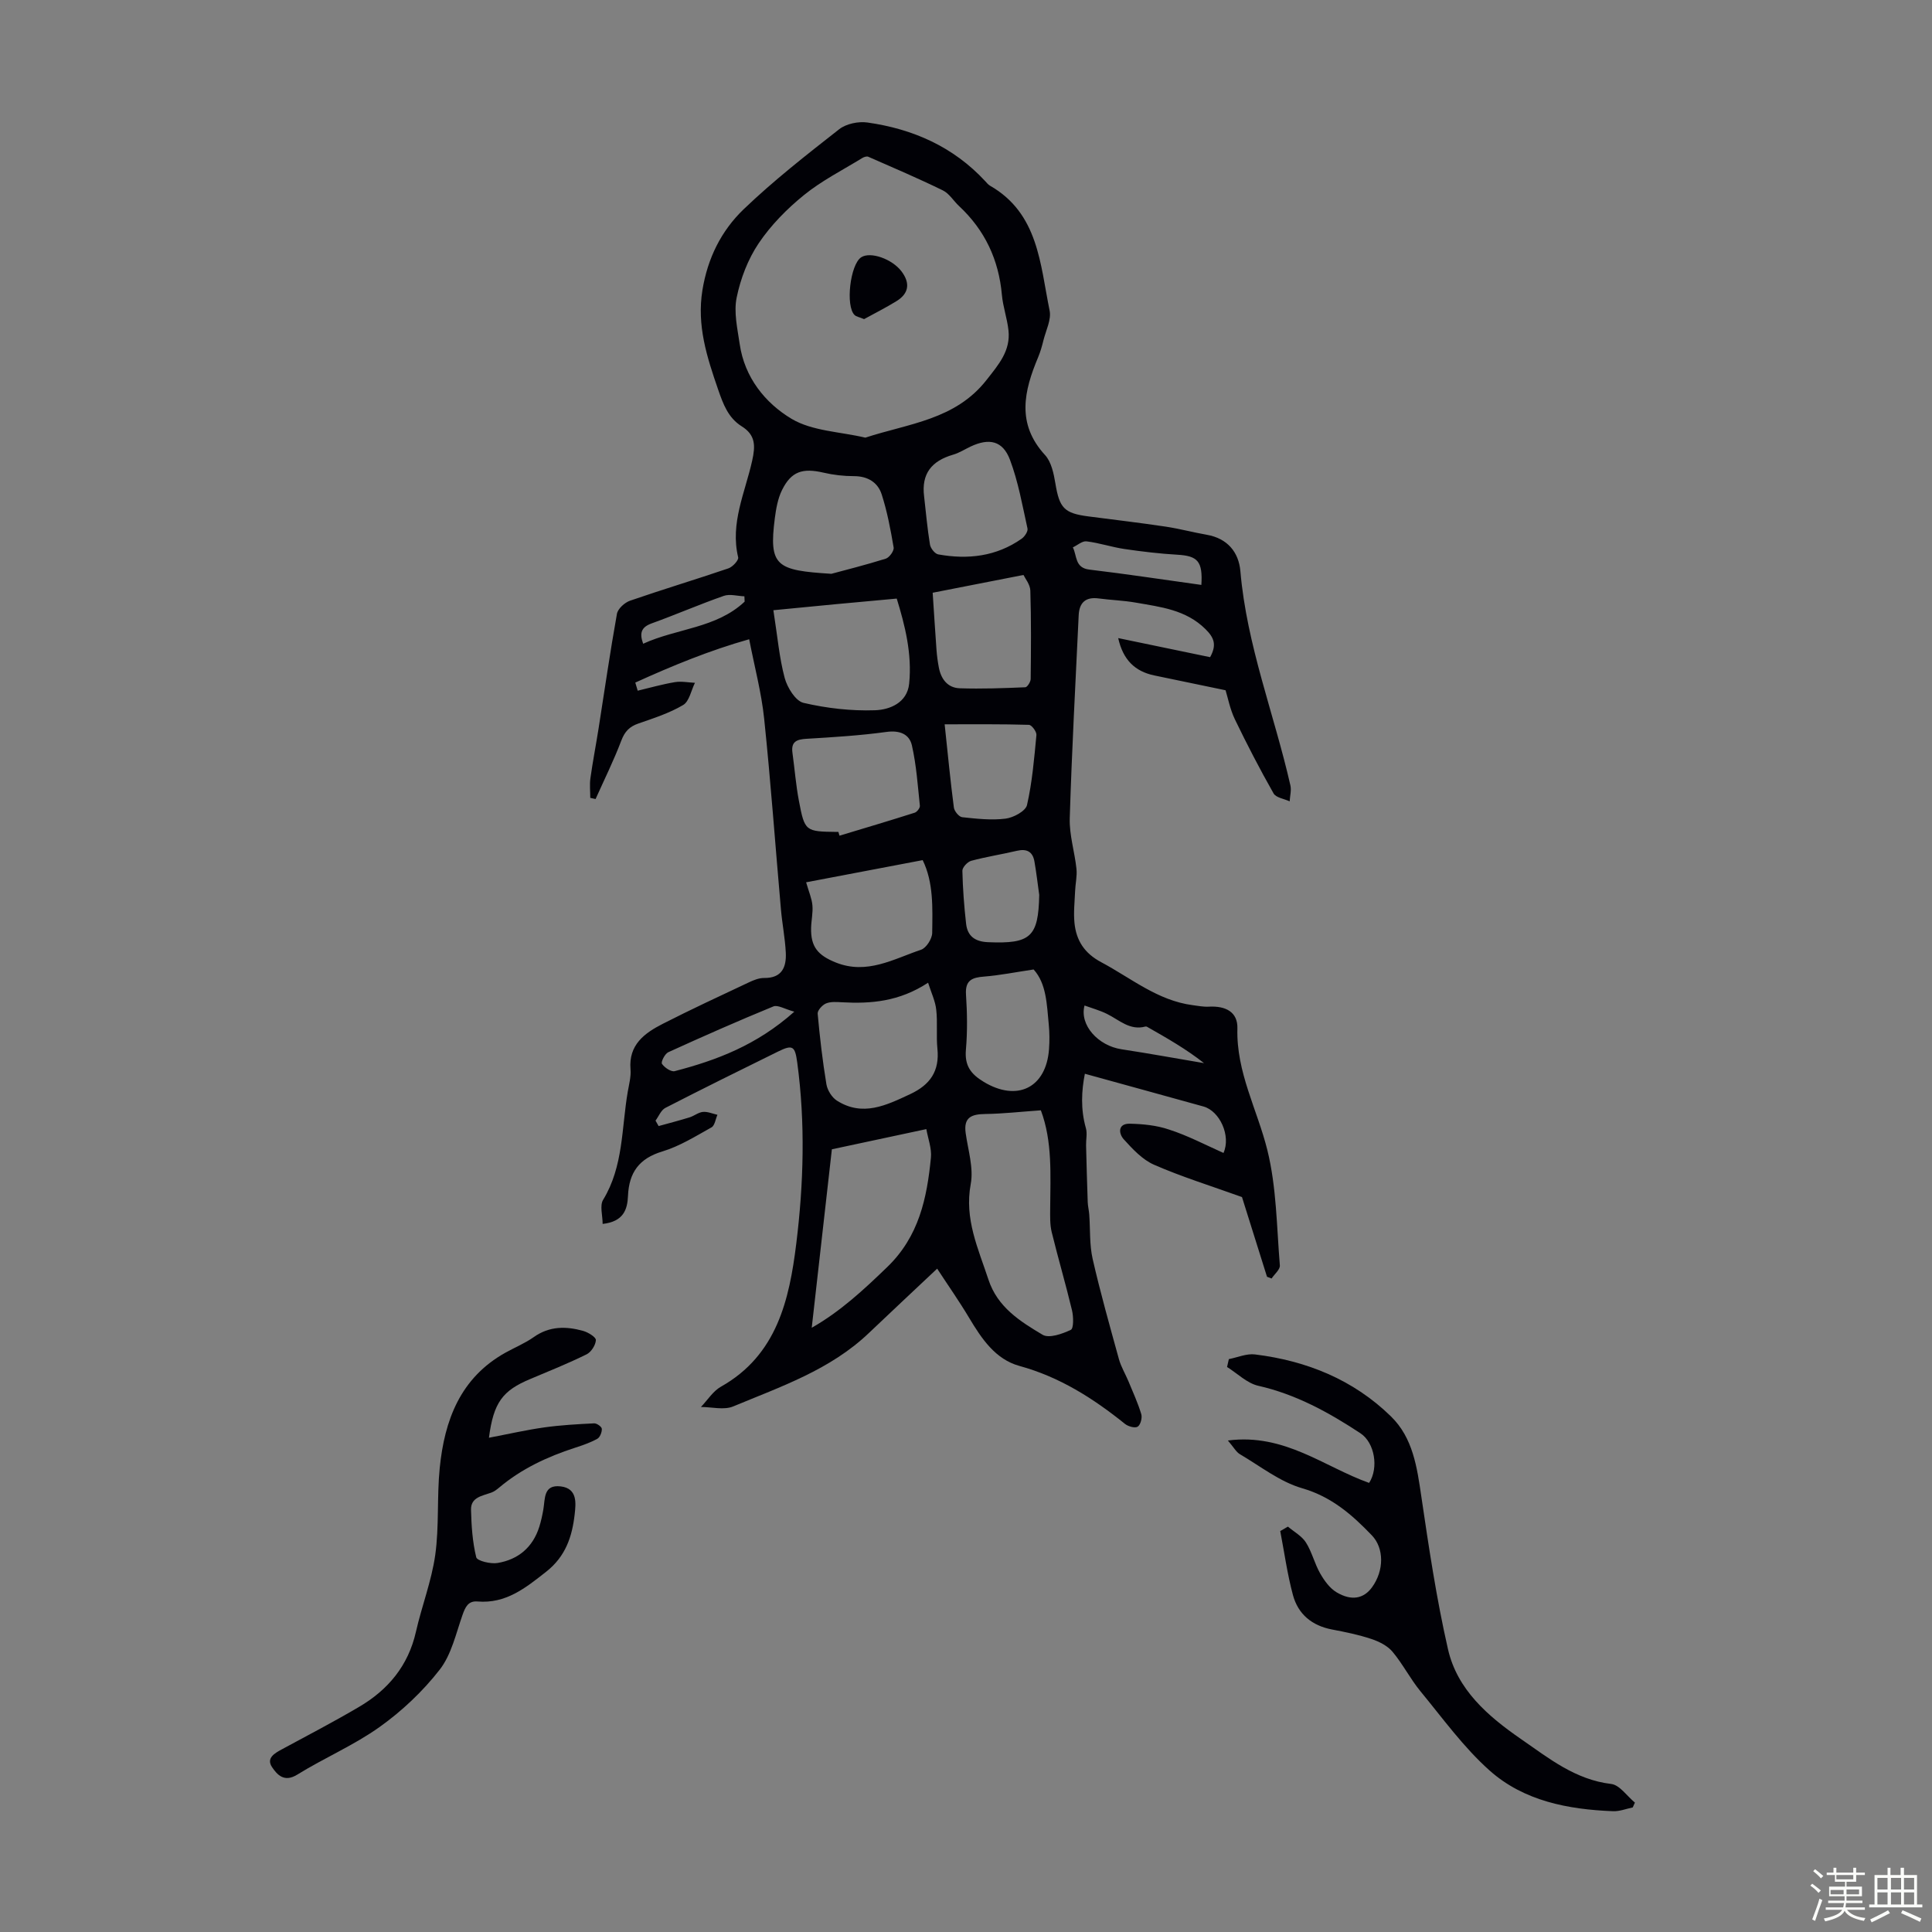 <svg enable-background="new 0 0 400 400" viewBox="0 0 400 400" xmlns="http://www.w3.org/2000/svg"><rect x="0" y="0" width="400" height="400" fill="#808080" stroke="none"/><path d="m374.8 390.4.4-.4c.7.5 1.3 1 1.8 1.4l-.5.5c-.5-.6-1.1-1.1-1.7-1.5zm1 7.3-.6-.3c.5-1.4 1.1-2.8 1.5-4.3.2.1.4.2.6.3-.5 1.3-1 2.8-1.5 4.3zm-.4-10.3.4-.4c.4.3 1 .8 1.7 1.4l-.5.5c-.4-.5-1-1-1.6-1.5zm2.5.3h1.7v-1h.6v1h3.5v-1h.6v1h1.8v.5h-1.8v1.4h-2v1h3.2v2h-3.2v.9h3.3v.5h-3.4c0 .3-.1.6-.1.9h4v.5h-3.7c.7.9 1.9 1.5 3.8 1.7-.1.2-.2.4-.3.6-2.1-.4-3.5-1.1-4-2.1-.4 1-1.8 1.7-4 2.2-.1-.2-.2-.4-.3-.6 2.1-.4 3.4-1 3.8-1.8h-3.4v-.5h3.6c.1-.3.1-.6.2-.9h-3.3v-.5h3.4c0-.3 0-.6 0-.9h-3.2v-2h3.3v-1h-2.1v-1.4h-1.7v-.5zm1.1 3.5v1h2.7c0-.3 0-.4 0-.4 0-.1 0-.2 0-.2 0-.1 0-.2 0-.3h-2.7zm1.2-3v.9h3.5v-.9zm4.7 3h-2.6v.6.4h2.6z" fill="#fbfcfa"/><path d="m393.6 386.7h.6v1.5h2.7v6.1h1.1v.6h-11v-.6h1.1v-6.1h2.7v-1.5h.6v1.5h2.1v-1.5zm-2.7 8.8.4.6c-1.2.6-2.5 1.3-3.8 1.9-.1-.2-.2-.4-.3-.6 1.2-.6 2.5-1.2 3.7-1.9zm-2.2-6.7v2.4h2.1v-2.4zm0 3v2.5h2.1v-2.5zm2.8-3v2.4h2.1v-2.4zm0 3v2.5h2.1v-2.5zm6 6.1c-1.4-.7-2.7-1.3-3.9-1.8l.3-.6c1.5.6 2.7 1.2 3.9 1.7zm-1.2-9.1h-2.1v2.4h2.1zm-2.1 3v2.5h2.1v-2.5z" fill="#fbfcfa"/><g fill="#010106"><path d="m253.31 238.71c1.59-3.55-.78-8.69-4.14-9.62-8.05-2.24-16.1-4.44-24.56-6.78-.69 3.47-.91 7.32.21 11.25.32 1.11.01 2.38.04 3.58.1 3.91.2 7.82.34 11.73.03.87.26 1.74.32 2.62.22 3.05.03 6.2.7 9.15 1.59 6.97 3.54 13.86 5.44 20.75.44 1.59 1.33 3.05 1.97 4.58.93 2.26 1.96 4.49 2.66 6.82.23.77-.16 2.22-.75 2.59-.56.35-1.97-.05-2.63-.58-6.58-5.3-13.54-9.72-21.85-12-4.99-1.37-7.84-5.66-10.42-9.97-2.04-3.42-4.34-6.69-6.61-10.17-5.04 4.75-9.61 9.01-14.13 13.32-7.99 7.63-18.24 11.1-28.11 15.21-1.91.79-4.43.11-6.67.11 1.37-1.42 2.49-3.27 4.14-4.2 11.62-6.54 14.17-18.05 15.6-29.63 1.53-12.41 1.89-24.98.2-37.48-.46-3.39-.92-3.78-3.95-2.29-7.81 3.84-15.62 7.7-23.36 11.68-.89.46-1.36 1.73-2.03 2.63.21.38.43.75.64 1.13 2.14-.59 4.28-1.15 6.4-1.8.95-.29 1.82-1.04 2.77-1.13.98-.09 2.01.37 3.01.6-.4.89-.55 2.22-1.23 2.6-3.3 1.84-6.59 3.9-10.16 4.98-4.84 1.45-6.92 4.38-7.13 9.19-.12 2.85-.93 5.34-5.25 5.82 0-1.76-.63-3.79.1-4.99 4.23-6.94 3.8-14.84 5.1-22.38.27-1.54.7-3.13.57-4.65-.42-5.07 2.9-7.48 6.66-9.4 5.87-3 11.86-5.77 17.82-8.58.99-.47 2.12-.93 3.18-.92 3.7.05 4.64-2.26 4.49-5.25-.15-3.01-.75-5.99-1.01-9-1.16-13.15-2.1-26.32-3.47-39.44-.56-5.4-1.99-10.7-3.1-16.44-8.11 2.28-15.9 5.48-23.58 8.97.17.56.34 1.12.5 1.68 2.56-.61 5.11-1.34 7.7-1.77 1.34-.22 2.76.07 4.15.14-.79 1.58-1.17 3.85-2.45 4.6-2.85 1.69-6.11 2.73-9.27 3.83-1.84.64-2.81 1.65-3.52 3.52-1.56 4.12-3.53 8.08-5.33 12.11-.37-.08-.73-.16-1.1-.24 0-1.36-.16-2.75.03-4.08.48-3.42 1.14-6.82 1.68-10.23 1.25-7.93 2.39-15.89 3.81-23.79.19-1.06 1.59-2.33 2.71-2.72 6.76-2.34 13.61-4.39 20.38-6.7.87-.3 2.15-1.69 2.01-2.28-1.7-7.08 1.45-13.45 2.9-20.01.68-3.06.72-5.31-2.16-7.11-2.8-1.75-3.84-4.58-4.9-7.65-2.31-6.7-4.43-13.22-3.24-20.55 1.07-6.6 3.9-12.29 8.51-16.72 6.2-5.95 13.02-11.28 19.8-16.59 1.45-1.14 3.96-1.66 5.83-1.4 9.44 1.33 17.81 5.02 24.42 12.16.3.33.6.7.97.92 10.06 5.76 10.38 16.26 12.35 25.85.39 1.88-.76 4.1-1.27 6.14-.29 1.19-.63 2.39-1.1 3.52-2.94 7-4.54 13.78 1.43 20.27 1.31 1.43 1.8 3.85 2.14 5.89.84 5.07 1.8 6.16 6.86 6.81 5.32.69 10.65 1.32 15.95 2.11 2.87.43 5.68 1.19 8.54 1.69 4.28.75 6.61 3.61 6.95 7.55 1.31 15.3 6.98 29.53 10.35 44.32.24 1.04-.09 2.21-.15 3.32-1.14-.53-2.82-.75-3.33-1.64-2.85-5.02-5.51-10.16-8.02-15.36-1-2.09-1.44-4.45-1.92-6-5.25-1.09-10.01-2.08-14.77-3.07-4.01-.84-6.46-3.24-7.46-7.73 6.53 1.36 12.78 2.65 19.03 3.95 1.39-2.52.87-4-.95-5.8-4.08-4.04-9.31-4.59-14.46-5.5-2.53-.44-5.12-.52-7.67-.86-2.71-.36-4.01.88-4.13 3.49-.66 14-1.42 28-1.85 42.01-.11 3.47 1.02 6.97 1.39 10.48.16 1.51-.22 3.07-.28 4.6-.09 2.21-.35 4.44-.13 6.62.37 3.62 2.05 6.26 5.53 8.11 6.18 3.29 11.68 7.95 18.95 8.9 1.1.14 2.21.37 3.31.31 3.57-.2 6.03 1.13 5.94 4.51-.25 9.06 4.12 16.8 6.2 25.18 1.91 7.71 1.93 15.89 2.59 23.88.07.85-1.11 1.8-1.71 2.71-.32-.12-.63-.24-.95-.36-1.83-5.82-3.66-11.64-5.18-16.5-6.54-2.35-12.5-4.2-18.18-6.68-2.42-1.05-4.46-3.25-6.29-5.27-1.1-1.22-1.26-3.29 1.25-3.24 2.72.06 5.56.34 8.11 1.21 3.83 1.23 7.42 3.12 11.28 4.85zm-74.15-148.1c8.97-2.94 18.62-3.67 25.1-11.95 2.48-3.17 5.01-6.04 4.53-10.29-.27-2.47-1.14-4.87-1.36-7.33-.65-7.27-3.52-13.39-8.86-18.37-1.15-1.07-2.03-2.6-3.36-3.25-5.07-2.48-10.27-4.7-15.45-6.97-.32-.14-.91.06-1.26.28-4.05 2.49-8.37 4.67-12.04 7.65-3.53 2.86-6.86 6.24-9.39 10-2.22 3.3-3.75 7.31-4.55 11.22-.63 3.05.16 6.45.63 9.65 1 6.89 5.27 12.19 10.73 15.46 4.28 2.55 10.02 2.66 15.28 3.9zm36.34 139.27c-4.18.29-7.83.71-11.48.76-2.8.04-4.55.62-4.09 3.94.49 3.52 1.67 7.22 1.05 10.56-1.35 7.23 1.54 13.33 3.66 19.77 1.88 5.74 6.57 8.67 11.22 11.44 1.33.79 4.07-.18 5.84-1.02.61-.29.56-2.72.25-4.03-1.3-5.43-2.88-10.79-4.21-16.22-.38-1.56-.32-3.26-.31-4.89.04-6.9.49-13.85-1.93-20.31zm-47.44 45.02c5.94-3.38 10.76-7.87 15.6-12.54 6.61-6.36 8.26-14.3 9.08-22.71.18-1.89-.6-3.88-.95-5.88-7.18 1.54-13.58 2.9-19.56 4.18-1.42 12.54-2.78 24.59-4.17 36.95zm-7.94-148.56c.86 5.47 1.22 9.84 2.34 14.02.54 1.99 2.24 4.77 3.9 5.16 4.81 1.12 9.88 1.7 14.81 1.53 3.06-.11 6.65-1.54 7.06-5.5.63-6.18-.87-12.1-2.57-17.62-4.55.42-8.64.79-12.72 1.17-4.17.39-8.32.8-12.82 1.24zm32.03 77.12c-6 3.93-11.84 4.38-17.85 4.05-1.11-.06-2.33-.16-3.3.25-.76.32-1.77 1.44-1.71 2.11.44 4.89 1.01 9.78 1.81 14.62.21 1.24 1.14 2.73 2.18 3.39 5.33 3.37 10.2.97 15.16-1.35 4.16-1.94 6.11-4.79 5.64-9.42-.27-2.66.06-5.38-.24-8.03-.18-1.78-1.01-3.48-1.69-5.62zm-18.58-31.23c.08.26.16.53.24.79 5.2-1.57 10.4-3.11 15.57-4.76.48-.15 1.11-.98 1.07-1.43-.44-4.18-.72-8.42-1.65-12.5-.53-2.35-2.54-3.17-5.28-2.79-5.48.75-11.02 1.09-16.55 1.42-2.05.12-3.22.6-2.9 2.91.46 3.32.71 6.67 1.34 9.96 1.2 6.3 1.34 6.33 7.84 6.41.1-.01.21-.01.32-.01zm17.46 5.85c-8.38 1.59-16.17 3.08-24.13 4.59.57 2 1.18 3.36 1.3 4.76.14 1.53-.23 3.11-.27 4.66-.1 3.94 1.4 5.69 5.1 7.18 6.46 2.59 11.97-.72 17.67-2.64 1.07-.36 2.28-2.26 2.3-3.46.07-5.18.3-10.46-1.97-15.09zm-18.9-59.28c2.7-.73 7.02-1.81 11.25-3.13.75-.23 1.75-1.63 1.64-2.31-.63-3.71-1.33-7.44-2.48-11.01-.8-2.48-2.89-3.77-5.73-3.77-2.1 0-4.25-.24-6.3-.72-4.34-1.01-6.69-.27-8.6 3.6-.87 1.76-1.23 3.84-1.49 5.82-1.28 9.97.32 10.81 11.71 11.52zm20.97 3.92c.28 4.17.51 7.98.79 11.8.09 1.22.25 2.44.48 3.64.45 2.42 1.81 4.25 4.33 4.34 4.52.15 9.06-.02 13.58-.21.41-.02 1.1-1.11 1.11-1.71.07-6.1.12-12.2-.07-18.3-.04-1.28-1.09-2.53-1.42-3.24-6.81 1.32-13.06 2.55-18.8 3.68zm-1.77-19.91c.38 3.32.67 6.65 1.21 9.94.13.78 1.02 1.91 1.71 2.03 6.14 1.11 12.03.44 17.28-3.25.62-.44 1.34-1.52 1.2-2.12-1.06-4.78-1.91-9.67-3.63-14.23-1.49-3.95-4.31-4.53-8.14-2.73-1.21.57-2.37 1.33-3.64 1.69-4.4 1.28-6.6 3.9-5.99 8.67zm22.67 97.91c-3.95.59-7.08 1.22-10.25 1.47-2.5.19-3.95.76-3.75 3.74.25 3.79.31 7.63-.02 11.41-.28 3.26.97 5 3.68 6.64 6.9 4.18 12.95 1.28 13.53-6.79.12-1.67.11-3.36-.05-5.03-.41-4.19-.47-8.51-3.14-11.44zm-18.42-50.76c.68 6.4 1.2 11.83 1.91 17.24.1.75 1.05 1.91 1.71 1.99 2.98.32 6.05.67 8.99.3 1.63-.2 4.15-1.56 4.44-2.81 1.08-4.74 1.49-9.65 1.95-14.51.06-.68-.99-2.09-1.55-2.1-5.63-.17-11.26-.11-17.45-.11zm19.58 35.32c-.32-2.3-.59-4.62-.99-6.91-.35-2.05-1.6-2.7-3.64-2.22-3.14.74-6.34 1.23-9.45 2.07-.77.21-1.84 1.36-1.83 2.06.08 3.66.36 7.33.77 10.97.29 2.57 1.85 3.71 4.55 3.82 8.81.37 10.42-1.07 10.59-9.79zm33.57-64.18c.31-4.89-.77-6.01-4.95-6.25-3.66-.21-7.32-.65-10.95-1.18-2.65-.39-5.23-1.27-7.88-1.59-.88-.11-1.88.81-2.83 1.25.89 1.71.37 4.24 3.43 4.6 7.66.91 15.29 2.08 23.18 3.17zm-84.28 88.36c-1.98-.54-3.42-1.46-4.33-1.09-7.32 3-14.56 6.2-21.76 9.48-.71.32-1.56 2.03-1.31 2.4.52.78 1.89 1.71 2.64 1.52 8.67-2.26 16.98-5.37 24.76-12.31zm60.09-1.28c-1.08 4.05 2.82 8.33 7.66 9.06 5.71.87 11.39 1.91 17.08 2.87-3.7-2.92-7.74-5.22-11.79-7.52-.09-.05-.23-.09-.33-.06-3.24.89-5.43-1.36-7.97-2.61-1.47-.73-3.08-1.17-4.65-1.74zm-70.37-83.62c-.02-.37-.03-.74-.05-1.1-1.43-.05-3.01-.53-4.27-.09-5.03 1.76-9.93 3.89-14.94 5.7-2.18.79-2.54 2.03-1.75 4.21 6.98-3.2 15.15-3.19 21.01-8.72z"/><path d="m266.65 316.07c1.27 1.08 2.88 1.94 3.73 3.29 1.24 1.95 1.78 4.35 2.93 6.37.85 1.49 1.98 3.08 3.4 3.93 3.11 1.86 5.64 1.32 7.34-1.01 2.55-3.51 2.52-8.13-.03-10.78-4.11-4.28-8.35-7.99-14.44-9.75-4.59-1.33-8.64-4.56-12.87-7.04-.78-.46-1.27-1.42-2.49-2.84 11.73-1.53 19.94 5.47 29.24 8.78 2.02-3.1 1.16-8.33-1.8-10.28-6.56-4.32-13.34-8.06-21.15-9.83-2.33-.53-4.32-2.55-6.46-3.89.12-.54.25-1.09.37-1.63 1.81-.35 3.68-1.19 5.42-.97 10.7 1.32 20.37 5.23 28.15 12.84 4.55 4.44 5.39 10.51 6.28 16.57 1.56 10.59 3.14 21.2 5.52 31.62 1.91 8.39 8.27 13.87 15.1 18.59 5.76 3.98 11.25 8.43 18.69 9.31 1.76.21 3.28 2.52 4.91 3.86-.15.33-.3.67-.45 1-1.35.28-2.72.83-4.06.78-9.32-.36-18.48-2.11-25.57-8.42-5.38-4.79-9.7-10.8-14.32-16.41-2.12-2.58-3.65-5.64-5.79-8.19-1.04-1.24-2.78-2.11-4.38-2.64-2.64-.88-5.4-1.44-8.14-1.96-4.15-.79-7.02-3.16-8.09-7.13-1.17-4.34-1.78-8.83-2.63-13.25.54-.32 1.06-.62 1.59-.92z"/><path d="m101.23 297.67c4.09-.78 7.75-1.62 11.45-2.14 3.42-.48 6.88-.67 10.33-.84.55-.03 1.57.7 1.59 1.13.04.69-.38 1.76-.94 2.07-1.45.8-3.06 1.35-4.66 1.87-5.68 1.84-11.01 4.33-15.62 8.2-.51.43-1.07.86-1.69 1.08-1.85.67-4.23.94-4.17 3.54.08 3.3.3 6.66 1.08 9.84.19.75 2.98 1.42 4.42 1.18 4.27-.71 7.29-3.24 8.63-7.48.37-1.17.63-2.38.84-3.58.39-2.23-.01-5.22 3.58-4.8 3.54.41 3.16 3.53 2.91 5.78-.52 4.57-1.84 8.69-5.89 11.88-4.31 3.39-8.35 6.66-14.24 6.17-1.92-.16-2.52 1.16-3.1 2.81-1.36 3.87-2.29 8.19-4.71 11.3-3.48 4.47-7.78 8.54-12.4 11.84-5.33 3.81-11.5 6.43-17.1 9.9-2.71 1.68-4.17 0-5.22-1.56-1.26-1.89.58-2.9 2.13-3.73 5.31-2.87 10.66-5.66 15.86-8.72 6.02-3.53 10.21-8.52 11.8-15.55 1.21-5.34 3.24-10.53 4-15.91.83-5.93.33-12.04.93-18.02.99-9.88 4.25-18.66 13.6-23.87 1.95-1.09 4.06-1.95 5.87-3.23 3.24-2.3 6.69-2.27 10.23-1.28 1.03.29 2.66 1.29 2.63 1.9-.05 1.04-.97 2.48-1.92 2.95-3.8 1.87-7.74 3.46-11.64 5.1-5.75 2.39-7.63 4.86-8.58 12.17z"/><path d="m178.9 66.07c-1.03-.43-1.61-.51-1.96-.84-1.93-1.84-.92-10.47 1.36-11.96 1.89-1.24 6.39.32 8.36 2.93 1.82 2.42 1.53 4.58-1.09 6.17-2.23 1.37-4.58 2.55-6.67 3.7z"/></g></svg>
